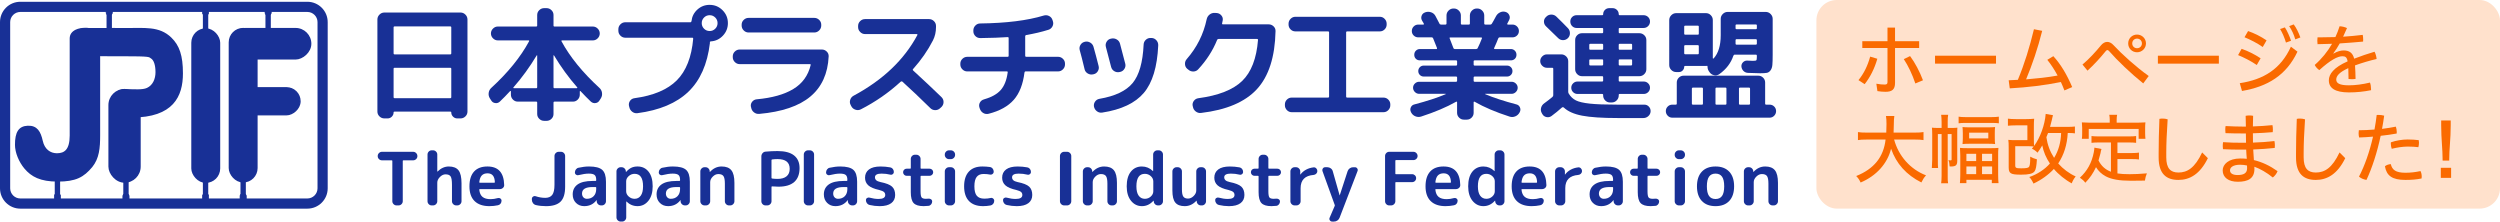 <?xml version="1.0" encoding="UTF-8"?><svg id="_レイヤー_2" xmlns="http://www.w3.org/2000/svg" viewBox="0 0 491.35 43.546"><defs><style>.cls-1{stroke-width:.133px;}.cls-1,.cls-2,.cls-3,.cls-4,.cls-5,.cls-6{fill:#183096;}.cls-1,.cls-2,.cls-3,.cls-4,.cls-6{stroke:#183096;stroke-miterlimit:10;}.cls-2{stroke-width:.259px;}.cls-3{stroke-width:.299px;}.cls-4{stroke-width:.39px;}.cls-7{fill:#ffe1cc;}.cls-6{stroke-width:.323px;}.cls-8{fill:#fa6a00;}</style></defs><g id="_レイヤー_1-2"><g><path class="cls-5" d="M75.06,31.509c-.221,0-.414-.079-.577-.238-.164-.159-.246-.349-.246-.57v-.043c0-.221,.082-.414,.246-.577,.164-.164,.356-.246,.577-.246h6.149c.221,0,.414,.082,.577,.246s.246,.356,.246,.577v.043c0,.221-.082,.411-.246,.57-.164,.159-.356,.238-.577,.238h-1.934c-.077,0-.116,.043-.116,.13v7.91c0,.222-.082,.414-.245,.577-.164,.164-.356,.246-.578,.246h-.404c-.222,0-.414-.082-.578-.246-.164-.163-.245-.355-.245-.577v-7.91c0-.086-.039-.13-.116-.13h-1.934Z"/><path class="cls-5" d="M84.832,40.371c-.222,0-.412-.082-.57-.246-.159-.163-.238-.355-.238-.577v-9.18c0-.221,.08-.414,.238-.577s.349-.246,.57-.246h.289c.221,0,.414,.082,.577,.246s.246,.356,.246,.577v3.349c0,.01,.005,.014,.014,.014,.01,0,.02-.004,.029-.014,.673-.664,1.414-.996,2.223-.996,.875,0,1.51,.25,1.905,.75,.395,.5,.592,1.357,.592,2.569v3.507c0,.222-.082,.414-.246,.577-.164,.164-.356,.246-.577,.246h-.231c-.222,0-.414-.082-.578-.246-.164-.163-.245-.355-.245-.577v-3.219c0-.837-.089-1.39-.267-1.66-.178-.27-.512-.404-1.003-.404-.385,0-.751,.173-1.097,.52-.346,.347-.52,.717-.52,1.111v3.652c0,.222-.082,.414-.246,.577-.164,.164-.356,.246-.577,.246h-.289Z"/><path class="cls-5" d="M96.19,40.516c-1.261,0-2.23-.33-2.908-.989s-1.018-1.628-1.018-2.909c0-1.27,.303-2.237,.909-2.901,.606-.664,1.482-.996,2.627-.996,2.136,0,3.233,1.212,3.291,3.637,.009,.231-.072,.424-.246,.578-.173,.154-.375,.231-.606,.231h-3.94c-.086,0-.121,.043-.101,.13,.067,.645,.281,1.114,.642,1.407s.888,.44,1.581,.44c.433,0,.914-.072,1.443-.216,.173-.048,.334-.019,.484,.086,.149,.106,.224,.25,.224,.433,0,.222-.065,.417-.195,.584-.13,.168-.301,.272-.513,.311-.539,.115-1.097,.173-1.674,.173Zm-.361-6.452c-.491,0-.868,.137-1.133,.412-.265,.274-.431,.714-.498,1.321,0,.077,.039,.115,.116,.115h2.829c.077,0,.116-.039,.116-.115-.039-1.155-.515-1.732-1.429-1.732Z"/><path class="cls-5" d="M105.312,40.299c-.231-.058-.418-.185-.563-.382-.144-.197-.216-.421-.216-.671v-.159c0-.192,.08-.341,.238-.447s.33-.13,.512-.072c.635,.212,1.261,.317,1.876,.317,.625,0,1.085-.195,1.378-.584s.44-1.046,.44-1.97v-5.672c0-.221,.082-.414,.246-.577s.356-.246,.577-.246h.462c.221,0,.412,.082,.57,.246s.238,.356,.238,.577v6.062c0,1.348-.298,2.317-.895,2.909s-1.549,.888-2.858,.888c-.722,0-1.391-.072-2.006-.217Z"/><path class="cls-5" d="M114.824,40.516c-.655,0-1.196-.214-1.624-.643-.428-.428-.642-.984-.642-1.667,0-.837,.32-1.487,.959-1.949,.64-.461,1.619-.692,2.938-.692h.592c.086,0,.13-.043,.13-.13v-.116c0-.442-.106-.753-.318-.931-.211-.178-.587-.267-1.125-.267-.558,0-1.241,.101-2.05,.303-.173,.048-.332,.017-.476-.094-.145-.11-.217-.257-.217-.44,0-.221,.067-.421,.202-.599s.308-.286,.52-.325c.731-.164,1.419-.246,2.064-.246,1.232,0,2.093,.222,2.584,.664,.491,.443,.736,1.217,.736,2.324v3.839c0,.222-.079,.414-.238,.577-.159,.164-.349,.246-.57,.246h-.159c-.231,0-.428-.08-.592-.238-.164-.159-.251-.354-.26-.584v-.202c0-.009-.005-.014-.015-.014-.02,0-.029,.005-.029,.014-.587,.779-1.391,1.169-2.41,1.169Zm1.631-3.753c-1.376,0-2.064,.423-2.064,1.27,0,.308,.089,.558,.267,.75,.178,.193,.406,.289,.686,.289,.548,0,.991-.171,1.328-.513,.337-.341,.505-.811,.505-1.407v-.26c0-.086-.043-.13-.13-.13h-.592Z"/><path class="cls-5" d="M121.983,43.546c-.222,0-.414-.082-.578-.245-.164-.164-.245-.356-.245-.578v-9.035c0-.221,.082-.414,.245-.578,.164-.163,.356-.245,.578-.245h.173c.231,0,.428,.079,.592,.238,.164,.159,.25,.354,.26,.584v.101c0,.01,.005,.014,.015,.014,.009,0,.019-.004,.029-.014,.346-.385,.693-.659,1.039-.823,.347-.164,.75-.246,1.212-.246,.904,0,1.626,.339,2.165,1.018,.539,.679,.809,1.638,.809,2.879,0,1.203-.282,2.153-.845,2.851-.562,.698-1.272,1.046-2.129,1.046-.837,0-1.563-.303-2.179-.91-.01-.009-.02-.014-.029-.014-.01,0-.015,.005-.015,.014v3.118c0,.221-.079,.414-.238,.578-.159,.164-.349,.245-.57,.245h-.289Zm1.083-7.91v1.963c0,.385,.166,.727,.498,1.025,.332,.298,.719,.448,1.162,.448,.51,0,.914-.207,1.212-.621,.298-.414,.447-1.025,.447-1.833,0-1.636-.553-2.454-1.66-2.454-.443,0-.83,.149-1.162,.448s-.498,.64-.498,1.024Z"/><path class="cls-5" d="M131.307,40.516c-.655,0-1.196-.214-1.624-.643-.428-.428-.642-.984-.642-1.667,0-.837,.32-1.487,.959-1.949,.64-.461,1.619-.692,2.938-.692h.592c.086,0,.13-.043,.13-.13v-.116c0-.442-.106-.753-.318-.931-.211-.178-.587-.267-1.125-.267-.558,0-1.241,.101-2.05,.303-.173,.048-.332,.017-.476-.094-.145-.11-.217-.257-.217-.44,0-.221,.067-.421,.202-.599s.308-.286,.52-.325c.731-.164,1.419-.246,2.064-.246,1.232,0,2.093,.222,2.584,.664,.491,.443,.736,1.217,.736,2.324v3.839c0,.222-.079,.414-.238,.577-.159,.164-.349,.246-.57,.246h-.159c-.231,0-.428-.08-.592-.238-.164-.159-.25-.354-.26-.584v-.202c0-.009-.005-.014-.015-.014-.02,0-.029,.005-.029,.014-.587,.779-1.391,1.169-2.41,1.169Zm1.631-3.753c-1.376,0-2.064,.423-2.064,1.27,0,.308,.089,.558,.267,.75,.178,.193,.406,.289,.686,.289,.548,0,.991-.171,1.328-.513,.337-.341,.505-.811,.505-1.407v-.26c0-.086-.043-.13-.13-.13h-.592Z"/><path class="cls-5" d="M138.466,40.371c-.222,0-.414-.082-.578-.246-.164-.163-.245-.355-.245-.577v-5.86c0-.221,.082-.414,.245-.578,.164-.163,.356-.245,.578-.245h.188c.231,0,.426,.079,.584,.238,.159,.159,.243,.354,.252,.584v.101c0,.01,.005,.014,.015,.014,.009,0,.019-.004,.029-.014,.654-.712,1.419-1.068,2.295-1.068s1.513,.248,1.913,.744c.399,.496,.599,1.32,.599,2.475v3.608c0,.222-.082,.414-.245,.577-.164,.164-.356,.246-.577,.246h-.246c-.222,0-.411-.082-.57-.246-.159-.163-.238-.355-.238-.577v-3.464c0-.722-.094-1.215-.282-1.479s-.522-.397-1.003-.397c-.395,0-.76,.168-1.097,.505s-.505,.698-.505,1.083v3.752c0,.222-.082,.414-.246,.577-.164,.164-.356,.246-.577,.246h-.289Z"/><path class="cls-5" d="M150.446,40.371c-.222,0-.412-.082-.57-.246-.159-.163-.238-.355-.238-.577v-8.819c0-.231,.077-.438,.231-.621s.347-.284,.578-.303c.817-.077,1.606-.115,2.367-.115,1.443,0,2.526,.286,3.248,.858,.722,.573,1.083,1.403,1.083,2.49,0,1.203-.349,2.112-1.046,2.728-.698,.616-1.729,.924-3.096,.924-.318,0-.736-.019-1.256-.058-.077,0-.116,.039-.116,.115v2.8c0,.222-.082,.414-.245,.577-.164,.164-.356,.246-.577,.246h-.361Zm1.183-8.891v3.479c0,.067,.039,.111,.116,.13,.366,.048,.722,.072,1.068,.072,.78,0,1.374-.171,1.783-.512,.409-.342,.613-.83,.613-1.465,0-1.28-.799-1.919-2.396-1.919-.346,0-.702,.024-1.068,.072-.077,.019-.116,.067-.116,.144Z"/><path class="cls-5" d="M158.802,40.371c-.221,0-.414-.082-.577-.246-.164-.163-.246-.355-.246-.577v-9.18c0-.221,.082-.414,.246-.577s.356-.246,.577-.246h.375c.221,0,.414,.082,.577,.246s.246,.356,.246,.577v9.18c0,.222-.082,.414-.246,.577-.164,.164-.356,.246-.577,.246h-.375Z"/><path class="cls-5" d="M164.186,40.516c-.655,0-1.196-.214-1.624-.643-.428-.428-.642-.984-.642-1.667,0-.837,.32-1.487,.959-1.949,.64-.461,1.619-.692,2.938-.692h.592c.086,0,.13-.043,.13-.13v-.116c0-.442-.106-.753-.318-.931-.211-.178-.587-.267-1.125-.267-.558,0-1.241,.101-2.05,.303-.173,.048-.332,.017-.476-.094-.145-.11-.217-.257-.217-.44,0-.221,.067-.421,.202-.599s.308-.286,.52-.325c.731-.164,1.419-.246,2.064-.246,1.232,0,2.093,.222,2.584,.664,.491,.443,.736,1.217,.736,2.324v3.839c0,.222-.079,.414-.238,.577-.159,.164-.349,.246-.57,.246h-.159c-.231,0-.428-.08-.592-.238-.164-.159-.25-.354-.26-.584v-.202c0-.009-.005-.014-.015-.014-.02,0-.029,.005-.029,.014-.587,.779-1.391,1.169-2.41,1.169Zm1.631-3.753c-1.376,0-2.064,.423-2.064,1.27,0,.308,.089,.558,.267,.75,.178,.193,.406,.289,.686,.289,.548,0,.991-.171,1.328-.513,.337-.341,.505-.811,.505-1.407v-.26c0-.086-.043-.13-.13-.13h-.592Z"/><path class="cls-5" d="M172.817,37.34c-1.01-.221-1.73-.524-2.158-.909-.428-.385-.643-.885-.643-1.501,0-.693,.257-1.234,.772-1.624,.515-.39,1.277-.584,2.288-.584,.635,0,1.265,.058,1.891,.173,.212,.039,.383,.142,.513,.311s.195,.363,.195,.584c0,.183-.072,.33-.217,.44-.144,.111-.308,.142-.491,.094-.539-.134-1.106-.202-1.703-.202-.866,0-1.299,.24-1.299,.722,0,.231,.082,.423,.245,.577s.443,.274,.837,.361c1.106,.222,1.864,.52,2.273,.895,.409,.375,.614,.923,.614,1.645,0,.693-.26,1.232-.779,1.617-.52,.385-1.275,.578-2.266,.578-.645,0-1.304-.077-1.978-.231-.212-.048-.385-.161-.52-.339-.135-.178-.202-.382-.202-.613,0-.183,.074-.322,.224-.419,.149-.096,.311-.12,.483-.072,.625,.173,1.217,.26,1.775,.26,.875,0,1.313-.26,1.313-.78,0-.25-.084-.447-.252-.591-.168-.145-.474-.274-.917-.39Z"/><path class="cls-5" d="M178.187,34.554c-.193,0-.356-.069-.491-.209s-.202-.306-.202-.498,.067-.356,.202-.491,.298-.202,.491-.202h.692c.087,0,.13-.043,.13-.13v-1.79c0-.222,.08-.414,.238-.578,.159-.164,.349-.245,.57-.245h.289c.221,0,.414,.082,.577,.245,.164,.164,.246,.356,.246,.578v1.79c0,.086,.043,.13,.13,.13h1.646c.192,0,.358,.067,.498,.202,.139,.135,.209,.298,.209,.491s-.07,.358-.209,.498c-.14,.14-.306,.209-.498,.209h-1.646c-.086,0-.13,.039-.13,.116v2.916c0,.625,.067,1.03,.202,1.212,.134,.183,.414,.274,.837,.274,.231,0,.404-.01,.52-.029,.192-.019,.361,.024,.505,.13s.216,.25,.216,.433c0,.212-.07,.402-.209,.57-.14,.168-.311,.262-.513,.281-.423,.039-.741,.058-.953,.058-.933,0-1.587-.2-1.963-.599-.375-.399-.563-1.114-.563-2.144v-3.103c0-.077-.043-.116-.13-.116h-.692Z"/><path class="cls-5" d="M186.514,31.278c-.221,0-.414-.082-.577-.245s-.246-.356-.246-.578v-.086c0-.221,.082-.414,.246-.577s.356-.246,.577-.246h.375c.221,0,.414,.082,.577,.246s.246,.356,.246,.577v.086c0,.222-.082,.414-.246,.578s-.356,.245-.577,.245h-.375Zm0,9.093c-.221,0-.414-.082-.577-.246-.164-.163-.246-.355-.246-.577v-5.86c0-.221,.082-.414,.246-.578,.164-.163,.356-.245,.577-.245h.375c.221,0,.414,.082,.577,.245,.164,.164,.246,.356,.246,.578v5.86c0,.222-.082,.414-.246,.577-.164,.164-.356,.246-.577,.246h-.375Z"/><path class="cls-5" d="M193.211,40.516c-1.193,0-2.112-.33-2.756-.989-.645-.659-.967-1.628-.967-2.909,0-1.26,.311-2.225,.931-2.894s1.503-1.003,2.648-1.003c.51,0,1,.034,1.472,.101,.221,.029,.404,.13,.548,.303,.145,.173,.217,.375,.217,.606,0,.193-.075,.347-.224,.462-.149,.116-.32,.154-.512,.116-.375-.077-.794-.116-1.256-.116-.606,0-1.059,.193-1.356,.578-.298,.385-.448,1.001-.448,1.847,0,.866,.159,1.487,.477,1.862,.317,.375,.808,.562,1.472,.562,.471,0,.88-.043,1.227-.13,.183-.048,.349-.014,.498,.101,.149,.116,.224,.265,.224,.448,0,.231-.07,.433-.209,.606-.14,.173-.32,.279-.542,.318-.491,.086-.972,.13-1.443,.13Z"/><path class="cls-5" d="M199.764,37.34c-1.01-.221-1.73-.524-2.158-.909-.428-.385-.643-.885-.643-1.501,0-.693,.257-1.234,.772-1.624,.515-.39,1.277-.584,2.288-.584,.635,0,1.265,.058,1.891,.173,.212,.039,.383,.142,.513,.311s.195,.363,.195,.584c0,.183-.072,.33-.217,.44-.144,.111-.308,.142-.491,.094-.539-.134-1.106-.202-1.703-.202-.866,0-1.299,.24-1.299,.722,0,.231,.082,.423,.245,.577s.443,.274,.837,.361c1.106,.222,1.864,.52,2.273,.895,.409,.375,.614,.923,.614,1.645,0,.693-.26,1.232-.779,1.617-.52,.385-1.275,.578-2.266,.578-.645,0-1.304-.077-1.978-.231-.212-.048-.385-.161-.52-.339-.135-.178-.202-.382-.202-.613,0-.183,.074-.322,.224-.419,.149-.096,.311-.12,.483-.072,.625,.173,1.217,.26,1.775,.26,.875,0,1.313-.26,1.313-.78,0-.25-.084-.447-.252-.591-.168-.145-.474-.274-.917-.39Z"/><path class="cls-5" d="M209.146,40.371c-.221,0-.414-.082-.577-.246-.164-.163-.246-.355-.246-.577v-8.891c0-.221,.082-.414,.246-.577s.356-.246,.577-.246h.578c.221,0,.414,.082,.577,.246s.246,.356,.246,.577v8.891c0,.222-.082,.414-.246,.577-.164,.164-.356,.246-.577,.246h-.578Z"/><path class="cls-5" d="M213.649,40.371c-.222,0-.414-.082-.578-.246-.164-.163-.245-.355-.245-.577v-5.86c0-.221,.082-.414,.245-.578,.164-.163,.356-.245,.578-.245h.188c.231,0,.426,.079,.584,.238,.159,.159,.243,.354,.252,.584v.101c0,.01,.005,.014,.015,.014,.009,0,.019-.004,.029-.014,.654-.712,1.419-1.068,2.295-1.068s1.513,.248,1.913,.744c.399,.496,.599,1.32,.599,2.475v3.608c0,.222-.082,.414-.245,.577-.164,.164-.356,.246-.577,.246h-.246c-.222,0-.411-.082-.57-.246-.159-.163-.238-.355-.238-.577v-3.464c0-.722-.094-1.215-.282-1.479s-.522-.397-1.003-.397c-.395,0-.76,.168-1.097,.505s-.505,.698-.505,1.083v3.752c0,.222-.082,.414-.246,.577-.164,.164-.356,.246-.577,.246h-.289Z"/><path class="cls-5" d="M224.431,40.516c-.856,0-1.569-.349-2.136-1.046-.568-.698-.852-1.648-.852-2.851,0-1.241,.271-2.201,.815-2.879,.543-.678,1.268-1.018,2.172-1.018,.817,0,1.539,.298,2.165,.895,.009,.01,.019,.015,.029,.015,.009,0,.014-.005,.014-.015v-3.248c0-.221,.082-.414,.246-.577s.356-.246,.577-.246h.289c.221,0,.414,.082,.577,.246s.245,.356,.245,.577v9.18c0,.222-.082,.414-.245,.577-.164,.164-.356,.246-.577,.246h-.159c-.231,0-.426-.08-.584-.238s-.243-.354-.252-.584l-.015-.101c0-.009-.005-.014-.014-.014-.01,0-.02,.005-.029,.014-.635,.712-1.391,1.068-2.266,1.068Zm.577-6.351c-1.106,0-1.66,.818-1.66,2.454,0,.818,.149,1.432,.447,1.84,.298,.409,.702,.614,1.212,.614,.452,0,.842-.149,1.169-.448,.327-.298,.491-.64,.491-1.025v-1.963c0-.385-.164-.726-.491-1.024s-.717-.448-1.169-.448Z"/><path class="cls-5" d="M232.846,40.516c-.847,0-1.463-.233-1.848-.7s-.577-1.258-.577-2.375v-3.752c0-.221,.082-.414,.245-.578,.164-.163,.356-.245,.578-.245h.231c.221,0,.414,.082,.577,.245,.164,.164,.246,.356,.246,.578v3.551c0,.673,.091,1.14,.274,1.4s.491,.39,.924,.39c.395,0,.763-.168,1.104-.505,.342-.336,.513-.697,.513-1.083v-3.752c0-.221,.082-.414,.245-.578,.164-.163,.356-.245,.578-.245h.289c.221,0,.411,.082,.57,.245,.159,.164,.238,.356,.238,.578v5.86c0,.222-.079,.414-.238,.577-.159,.164-.349,.246-.57,.246h-.188c-.231,0-.426-.08-.585-.238-.159-.159-.243-.354-.252-.584l-.014-.101c0-.009-.005-.014-.015-.014-.01,0-.02,.005-.029,.014-.654,.712-1.419,1.068-2.295,1.068Z"/><path class="cls-5" d="M241.462,37.34c-1.01-.221-1.73-.524-2.158-.909-.428-.385-.643-.885-.643-1.501,0-.693,.257-1.234,.772-1.624,.515-.39,1.277-.584,2.288-.584,.635,0,1.265,.058,1.891,.173,.212,.039,.383,.142,.513,.311s.195,.363,.195,.584c0,.183-.072,.33-.217,.44-.144,.111-.308,.142-.491,.094-.539-.134-1.106-.202-1.703-.202-.866,0-1.299,.24-1.299,.722,0,.231,.082,.423,.245,.577s.443,.274,.837,.361c1.106,.222,1.864,.52,2.273,.895,.409,.375,.614,.923,.614,1.645,0,.693-.26,1.232-.779,1.617-.52,.385-1.275,.578-2.266,.578-.645,0-1.304-.077-1.978-.231-.212-.048-.385-.161-.52-.339-.135-.178-.202-.382-.202-.613,0-.183,.074-.322,.224-.419,.149-.096,.311-.12,.483-.072,.625,.173,1.217,.26,1.775,.26,.875,0,1.313-.26,1.313-.78,0-.25-.084-.447-.252-.591-.168-.145-.474-.274-.917-.39Z"/><path class="cls-5" d="M246.544,34.554c-.193,0-.356-.069-.491-.209s-.202-.306-.202-.498,.067-.356,.202-.491,.298-.202,.491-.202h.692c.087,0,.13-.043,.13-.13v-1.79c0-.222,.08-.414,.238-.578,.159-.164,.349-.245,.57-.245h.289c.221,0,.414,.082,.577,.245,.164,.164,.246,.356,.246,.578v1.79c0,.086,.043,.13,.13,.13h1.646c.192,0,.358,.067,.498,.202,.139,.135,.209,.298,.209,.491s-.07,.358-.209,.498c-.14,.14-.306,.209-.498,.209h-1.646c-.086,0-.13,.039-.13,.116v2.916c0,.625,.067,1.03,.202,1.212,.134,.183,.414,.274,.837,.274,.231,0,.404-.01,.52-.029,.192-.019,.361,.024,.505,.13s.216,.25,.216,.433c0,.212-.07,.402-.209,.57-.14,.168-.311,.262-.513,.281-.423,.039-.741,.058-.953,.058-.933,0-1.587-.2-1.963-.599-.375-.399-.563-1.114-.563-2.144v-3.103c0-.077-.043-.116-.13-.116h-.692Z"/><path class="cls-5" d="M254.439,40.371c-.222,0-.414-.082-.578-.246-.164-.163-.245-.355-.245-.577v-5.86c0-.221,.082-.414,.245-.578,.164-.163,.356-.245,.578-.245h.289c.221,0,.414,.082,.577,.245,.164,.164,.246,.356,.246,.578v.606c0,.01,.004,.015,.014,.015,.019,0,.029-.005,.029-.015,.279-.385,.645-.7,1.097-.945,.452-.245,.948-.397,1.487-.455,.202-.019,.375,.046,.52,.195,.144,.149,.216,.325,.216,.527s-.072,.375-.216,.52c-.145,.145-.318,.226-.52,.246-1.704,.135-2.555,1-2.555,2.598v2.569c0,.222-.082,.414-.245,.577-.164,.164-.356,.246-.577,.246h-.361Z"/><path class="cls-5" d="M262.319,40.256l-2.396-6.625c-.058-.192-.034-.368,.072-.527,.106-.159,.26-.238,.462-.238h.433c.24,0,.462,.075,.664,.224,.202,.149,.332,.339,.39,.57l1.342,4.72c0,.01,.005,.014,.014,.014,.01,0,.015-.004,.015-.014l1.544-4.734c.077-.231,.216-.418,.418-.563,.202-.144,.423-.216,.664-.216h.346c.202,0,.358,.082,.469,.245,.11,.164,.127,.337,.05,.52l-3.521,9.151c-.087,.23-.231,.416-.433,.556-.202,.139-.428,.209-.678,.209h-.347c-.192,0-.344-.079-.455-.238-.111-.159-.127-.33-.05-.512l.996-2.31c.02-.039,.029-.077,.029-.115s-.009-.077-.029-.115Z"/><path class="cls-5" d="M273.028,40.371c-.222,0-.412-.082-.57-.246-.159-.163-.238-.355-.238-.577v-8.891c0-.221,.08-.414,.238-.577s.349-.246,.57-.246h4.763c.221,0,.414,.082,.578,.246,.162,.164,.244,.356,.244,.577,0,.222-.082,.412-.244,.57-.164,.159-.357,.238-.578,.238h-3.435c-.077,0-.115,.043-.115,.13v2.526c0,.077,.038,.115,.115,.115h3.19c.212,0,.395,.075,.548,.224,.154,.149,.232,.334,.232,.556,0,.222-.078,.407-.232,.556-.153,.149-.336,.224-.548,.224h-3.19c-.077,0-.115,.038-.115,.115v3.637c0,.222-.082,.414-.246,.577-.164,.164-.356,.246-.577,.246h-.39Z"/><path class="cls-5" d="M284.1,40.516c-1.261,0-2.23-.33-2.908-.989-.679-.659-1.018-1.628-1.018-2.909,0-1.27,.303-2.237,.909-2.901,.605-.664,1.481-.996,2.627-.996,2.136,0,3.232,1.212,3.29,3.637,.01,.231-.071,.424-.245,.578-.173,.154-.375,.231-.606,.231h-3.94c-.086,0-.12,.043-.101,.13,.067,.645,.281,1.114,.643,1.407,.36,.293,.888,.44,1.58,.44,.434,0,.914-.072,1.443-.216,.173-.048,.334-.019,.483,.086,.149,.106,.224,.25,.224,.433,0,.222-.064,.417-.194,.584-.13,.168-.301,.272-.513,.311-.539,.115-1.097,.173-1.674,.173Zm-.361-6.452c-.49,0-.868,.137-1.133,.412-.265,.274-.431,.714-.498,1.321,0,.077,.038,.115,.115,.115h2.829c.077,0,.115-.039,.115-.115-.038-1.155-.515-1.732-1.429-1.732Z"/><path class="cls-5" d="M291.547,40.516c-.856,0-1.568-.349-2.137-1.046-.567-.698-.852-1.648-.852-2.851,0-1.241,.272-2.201,.815-2.879,.544-.678,1.269-1.018,2.173-1.018,.817,0,1.539,.298,2.165,.895,.01,.01,.019,.015,.028,.015s.015-.005,.015-.015v-3.248c0-.221,.082-.414,.245-.577,.164-.164,.356-.246,.578-.246h.288c.222,0,.414,.082,.577,.246,.164,.164,.246,.356,.246,.577v9.18c0,.222-.082,.414-.246,.577-.163,.164-.355,.246-.577,.246h-.158c-.231,0-.426-.08-.585-.238-.158-.159-.243-.354-.253-.584l-.014-.101c0-.009-.005-.014-.015-.014s-.02,.005-.029,.014c-.635,.712-1.391,1.068-2.266,1.068Zm.577-6.351c-1.106,0-1.66,.818-1.66,2.454,0,.818,.149,1.432,.448,1.84,.298,.409,.702,.614,1.212,.614,.452,0,.842-.149,1.169-.448,.327-.298,.491-.64,.491-1.025v-1.963c0-.385-.164-.726-.491-1.024s-.717-.448-1.169-.448Z"/><path class="cls-5" d="M301.03,40.516c-1.261,0-2.23-.33-2.908-.989-.679-.659-1.018-1.628-1.018-2.909,0-1.27,.303-2.237,.909-2.901,.605-.664,1.481-.996,2.627-.996,2.136,0,3.232,1.212,3.29,3.637,.01,.231-.071,.424-.245,.578-.173,.154-.375,.231-.606,.231h-3.94c-.086,0-.12,.043-.101,.13,.067,.645,.281,1.114,.643,1.407,.36,.293,.888,.44,1.58,.44,.434,0,.914-.072,1.443-.216,.173-.048,.334-.019,.483,.086,.149,.106,.224,.25,.224,.433,0,.222-.064,.417-.194,.584-.13,.168-.301,.272-.513,.311-.539,.115-1.097,.173-1.674,.173Zm-.361-6.452c-.49,0-.868,.137-1.133,.412-.265,.274-.431,.714-.498,1.321,0,.077,.038,.115,.115,.115h2.829c.077,0,.115-.039,.115-.115-.038-1.155-.515-1.732-1.429-1.732Z"/><path class="cls-5" d="M306.456,40.371c-.222,0-.413-.082-.577-.246-.164-.163-.245-.355-.245-.577v-5.86c0-.221,.081-.414,.245-.578,.164-.163,.355-.245,.577-.245h.289c.221,0,.413,.082,.577,.245,.163,.164,.245,.356,.245,.578v.606c0,.01,.005,.015,.015,.015,.02,0,.029-.005,.029-.015,.278-.385,.645-.7,1.097-.945,.452-.245,.947-.397,1.486-.455,.202-.019,.376,.046,.52,.195,.145,.149,.217,.325,.217,.527s-.072,.375-.217,.52c-.144,.145-.317,.226-.52,.246-1.703,.135-2.555,1-2.555,2.598v2.569c0,.222-.082,.414-.245,.577-.164,.164-.356,.246-.577,.246h-.361Z"/><path class="cls-5" d="M314.684,40.516c-.654,0-1.196-.214-1.624-.643-.429-.428-.643-.984-.643-1.667,0-.837,.32-1.487,.96-1.949,.64-.461,1.619-.692,2.938-.692h.592c.087,0,.13-.043,.13-.13v-.116c0-.442-.106-.753-.317-.931-.212-.178-.587-.267-1.126-.267-.559,0-1.241,.101-2.05,.303-.173,.048-.332,.017-.477-.094-.144-.11-.216-.257-.216-.44,0-.221,.067-.421,.202-.599s.308-.286,.52-.325c.73-.164,1.419-.246,2.063-.246,1.231,0,2.093,.222,2.584,.664,.49,.443,.736,1.217,.736,2.324v3.839c0,.222-.08,.414-.238,.577-.159,.164-.349,.246-.57,.246h-.159c-.23,0-.428-.08-.592-.238-.163-.159-.25-.354-.26-.584v-.202c0-.009-.005-.014-.014-.014-.02,0-.029,.005-.029,.014-.587,.779-1.391,1.169-2.41,1.169Zm1.631-3.753c-1.376,0-2.064,.423-2.064,1.27,0,.308,.089,.558,.268,.75,.178,.193,.406,.289,.686,.289,.548,0,.991-.171,1.328-.513,.336-.341,.505-.811,.505-1.407v-.26c0-.086-.043-.13-.13-.13h-.592Z"/><path class="cls-5" d="M321.063,34.554c-.192,0-.356-.069-.491-.209s-.202-.306-.202-.498,.067-.356,.202-.491,.299-.202,.491-.202h.692c.087,0,.13-.043,.13-.13v-1.79c0-.222,.08-.414,.238-.578,.159-.164,.349-.245,.57-.245h.288c.222,0,.414,.082,.578,.245,.163,.164,.245,.356,.245,.578v1.79c0,.086,.043,.13,.13,.13h1.646c.192,0,.358,.067,.498,.202s.209,.298,.209,.491-.069,.358-.209,.498-.306,.209-.498,.209h-1.646c-.087,0-.13,.039-.13,.116v2.916c0,.625,.067,1.03,.202,1.212,.135,.183,.413,.274,.837,.274,.231,0,.404-.01,.52-.029,.192-.019,.361,.024,.505,.13,.145,.106,.217,.25,.217,.433,0,.212-.069,.402-.209,.57s-.311,.262-.513,.281c-.424,.039-.741,.058-.952,.058-.934,0-1.588-.2-1.963-.599-.376-.399-.563-1.114-.563-2.144v-3.103c0-.077-.043-.116-.13-.116h-.692Z"/><path class="cls-5" d="M329.969,31.278c-.222,0-.414-.082-.578-.245-.163-.164-.245-.356-.245-.578v-.086c0-.221,.082-.414,.245-.577,.164-.164,.356-.246,.578-.246h.375c.221,0,.413,.082,.577,.246s.245,.356,.245,.577v.086c0,.222-.081,.414-.245,.578s-.356,.245-.577,.245h-.375Zm0,9.093c-.222,0-.414-.082-.578-.246-.163-.163-.245-.355-.245-.577v-5.86c0-.221,.082-.414,.245-.578,.164-.163,.356-.245,.578-.245h.375c.221,0,.413,.082,.577,.245,.164,.164,.245,.356,.245,.578v5.86c0,.222-.081,.414-.245,.577-.164,.164-.356,.246-.577,.246h-.375Z"/><path class="cls-5" d="M339.862,39.498c-.64,.678-1.537,1.018-2.691,1.018-1.155,0-2.052-.339-2.692-1.018-.64-.679-.959-1.638-.959-2.88,0-1.241,.319-2.201,.959-2.879,.641-.678,1.537-1.018,2.692-1.018,1.154,0,2.052,.339,2.691,1.018,.64,.679,.96,1.638,.96,2.879,0,1.242-.32,2.201-.96,2.88Zm-1.414-4.778c-.284-.399-.71-.599-1.277-.599-.568,0-.994,.2-1.277,.599-.284,.399-.426,1.032-.426,1.898,0,.866,.142,1.499,.426,1.898,.283,.399,.709,.599,1.277,.599,.567,0,.993-.199,1.277-.599,.283-.399,.426-1.032,.426-1.898,0-.866-.143-1.499-.426-1.898Z"/><path class="cls-5" d="M343.565,40.371c-.222,0-.413-.082-.577-.246-.164-.163-.245-.355-.245-.577v-5.86c0-.221,.081-.414,.245-.578,.164-.163,.355-.245,.577-.245h.188c.231,0,.426,.079,.585,.238,.159,.159,.243,.354,.253,.584v.101c0,.01,.004,.014,.014,.014s.02-.004,.029-.014c.654-.712,1.419-1.068,2.295-1.068,.875,0,1.513,.248,1.912,.744s.6,1.32,.6,2.475v3.608c0,.222-.082,.414-.246,.577-.163,.164-.355,.246-.577,.246h-.245c-.222,0-.411-.082-.57-.246-.158-.163-.238-.355-.238-.577v-3.464c0-.722-.094-1.215-.281-1.479s-.522-.397-1.003-.397c-.395,0-.761,.168-1.097,.505-.337,.337-.506,.698-.506,1.083v3.752c0,.222-.082,.414-.245,.577-.164,.164-.356,.246-.577,.246h-.289Z"/></g><g><path class="cls-5" d="M75.539,23.272c-.367,0-.686-.132-.957-.395-.271-.263-.407-.579-.407-.945V3.826c0-.367,.135-.686,.407-.957,.271-.271,.59-.406,.957-.406h14.973c.367,0,.686,.135,.957,.406,.271,.271,.407,.59,.407,.957V21.933c0,.366-.136,.682-.407,.945-.271,.263-.59,.395-.957,.395h-.646c-.319,0-.594-.116-.825-.347-.231-.231-.347-.506-.347-.825,0-.112-.064-.167-.191-.167h-10.955c-.128,0-.191,.056-.191,.167,0,.318-.116,.594-.347,.825-.231,.231-.506,.347-.825,.347h-.646Zm1.818-17.891v5.095c0,.144,.072,.215,.215,.215h10.907c.144,0,.215-.071,.215-.215V5.381c0-.127-.072-.191-.215-.191h-10.907c-.144,0-.215,.064-.215,.191Zm0,8.132v5.573c0,.144,.072,.215,.215,.215h10.907c.144,0,.215-.072,.215-.215v-5.573c0-.127-.072-.191-.215-.191h-10.907c-.144,0-.215,.064-.215,.191Z"/><path class="cls-5" d="M106.944,23.75c-.367,0-.686-.131-.957-.395s-.406-.578-.406-.945v-2.224c0-.144-.064-.215-.191-.215h-3.636c-.367,0-.682-.135-.945-.407-.263-.271-.395-.59-.395-.957v-.646c0-.032-.021-.06-.06-.083-.04-.024-.068-.02-.083,.012-.718,.782-1.396,1.475-2.033,2.081-.255,.239-.558,.335-.909,.287-.351-.048-.614-.223-.79-.526l-.263-.407c-.207-.335-.283-.697-.227-1.088,.056-.39,.227-.713,.514-.969,3.269-2.998,5.741-6.043,7.415-9.137,.063-.127,.032-.191-.096-.191h-6.028c-.367,0-.686-.135-.957-.407-.271-.271-.407-.589-.407-.957,0-.367,.135-.686,.407-.957,.271-.271,.59-.407,.957-.407h7.535c.127,0,.191-.063,.191-.191V2.941c0-.367,.135-.682,.406-.945s.59-.395,.957-.395h.479c.366,0,.685,.131,.957,.395,.271,.263,.407,.578,.407,.945v2.081c0,.128,.063,.191,.191,.191h7.534c.367,0,.686,.136,.957,.407s.407,.59,.407,.957c0,.367-.136,.686-.407,.957-.271,.271-.59,.407-.957,.407h-6.027c-.144,0-.184,.064-.12,.191,1.658,3.062,4.138,6.107,7.438,9.137,.287,.255,.458,.579,.514,.969,.056,.391-.02,.753-.227,1.088l-.263,.407c-.176,.303-.435,.479-.777,.526-.343,.048-.65-.048-.921-.287-.574-.542-1.252-1.228-2.033-2.057-.016-.032-.044-.04-.083-.024-.04,.016-.06,.04-.06,.072v.646c0,.367-.132,.686-.395,.957-.263,.271-.578,.407-.945,.407h-3.635c-.128,0-.191,.072-.191,.215v2.224c0,.367-.136,.682-.407,.945-.271,.263-.59,.395-.957,.395h-.479Zm-1.555-6.41c.127,0,.191-.072,.191-.215v-6.219c0-.032-.012-.048-.036-.048s-.044,.008-.06,.024c-1.355,2.265-2.886,4.37-4.592,6.315-.032,.063,0,.111,.095,.143h4.401Zm3.396-6.434v6.219c0,.143,.063,.215,.191,.215h4.401c.032,0,.06-.02,.083-.06,.024-.04,.028-.068,.012-.083-1.707-1.945-3.237-4.05-4.592-6.315-.016-.016-.036-.024-.06-.024s-.036,.016-.036,.048Z"/><path class="cls-5" d="M139.474,.956c.988,0,1.833,.351,2.535,1.053s1.052,1.547,1.052,2.535c0,.941-.323,1.758-.968,2.452-.646,.694-1.439,1.073-2.38,1.136-.128,0-.191,.056-.191,.167v.191c-.495,4.13-1.906,7.311-4.234,9.543s-5.661,3.636-9.998,4.209c-.382,.048-.726-.044-1.028-.275-.303-.231-.495-.53-.574-.897l-.072-.287c-.063-.351,.008-.673,.215-.969,.207-.294,.494-.466,.861-.514,3.731-.51,6.509-1.682,8.335-3.516,1.826-1.833,2.898-4.56,3.217-8.18,0-.127-.056-.191-.167-.191h-13.179c-.367,0-.686-.136-.957-.407s-.406-.59-.406-.957v-.311c0-.367,.135-.686,.406-.957,.271-.271,.59-.407,.957-.407h12.796c.111,0,.183-.072,.215-.215,.096-.909,.482-1.67,1.16-2.284,.677-.613,1.479-.921,2.404-.921Zm-1.101,4.688c.303,.303,.67,.454,1.101,.454,.43,0,.797-.151,1.1-.454,.303-.303,.455-.67,.455-1.101,0-.43-.152-.797-.455-1.1-.303-.303-.67-.455-1.1-.455-.431,0-.798,.152-1.101,.455-.303,.303-.454,.67-.454,1.1,0,.431,.151,.798,.454,1.101Z"/><path class="cls-5" d="M145.381,12.604c-.367,0-.686-.135-.957-.406s-.406-.59-.406-.957v-.167c0-.367,.135-.682,.406-.945,.271-.263,.59-.395,.957-.395h16.145c.367,0,.686,.132,.957,.395,.271,.263,.398,.578,.383,.945-.16,3.396-1.36,6.032-3.6,7.905-2.241,1.874-5.593,3.01-10.058,3.408-.382,.032-.726-.072-1.028-.311-.303-.239-.487-.55-.55-.933l-.048-.191c-.064-.351,.02-.669,.251-.957,.231-.287,.53-.446,.897-.479,3.014-.271,5.409-.945,7.188-2.021,1.778-1.077,2.914-2.643,3.408-4.7,.032-.127-.016-.191-.144-.191h-13.801Zm1.746-9.089h12.916c.367,0,.685,.131,.957,.395,.271,.263,.407,.578,.407,.945v.167c0,.367-.136,.686-.407,.957-.271,.271-.59,.407-.957,.407h-12.916c-.367,0-.686-.135-.957-.407-.271-.271-.407-.589-.407-.957v-.167c0-.367,.136-.682,.407-.945s.59-.395,.957-.395Z"/><path class="cls-5" d="M167.314,20.88l-.12-.239c-.175-.318-.208-.658-.096-1.016,.111-.359,.327-.626,.646-.801,5.772-3.094,9.958-7.072,12.557-11.936,.032-.032,.032-.072,0-.12-.032-.048-.072-.072-.12-.072h-10.165c-.367,0-.686-.135-.957-.407-.271-.271-.407-.59-.407-.957v-.239c0-.367,.135-.682,.407-.945,.271-.263,.59-.395,.957-.395h12.581c.367,0,.686,.131,.957,.395s.407,.578,.407,.945v.239c0,.957-.2,1.826-.598,2.607-1.004,1.961-2.304,3.835-3.898,5.621-.096,.096-.096,.191,0,.287,2.089,1.913,3.946,3.659,5.573,5.238,.271,.271,.407,.59,.407,.957s-.128,.686-.383,.957l-.287,.263c-.271,.255-.594,.383-.968,.383-.375,0-.698-.136-.969-.407-2.009-1.977-3.843-3.715-5.501-5.214-.096-.063-.2-.056-.311,.024-2.344,2.153-4.951,3.963-7.821,5.43-.335,.175-.69,.203-1.064,.083-.375-.12-.65-.347-.825-.682Z"/><path class="cls-5" d="M190.108,14.039c-.367,0-.686-.135-.957-.406-.271-.271-.407-.59-.407-.957v-.167c0-.366,.135-.682,.407-.945,.271-.263,.59-.395,.957-.395h7.917c.144,0,.215-.072,.215-.215v-3.468c0-.127-.064-.191-.191-.191-1.308,.096-3.102,.159-5.381,.191-.383,0-.706-.131-.969-.395s-.395-.578-.395-.945v-.167c0-.366,.132-.685,.395-.957,.263-.271,.578-.407,.945-.407,5.118-.063,9.28-.582,12.485-1.555,.367-.111,.717-.083,1.052,.084s.558,.427,.67,.777l.072,.215c.127,.367,.104,.717-.072,1.052-.176,.335-.439,.558-.79,.669-1.387,.431-2.846,.774-4.377,1.029-.128,.032-.191,.112-.191,.239v3.827c0,.144,.072,.215,.215,.215h6.243c.367,0,.686,.132,.957,.395,.271,.263,.406,.579,.406,.945v.167c0,.367-.135,.686-.406,.957-.271,.271-.59,.406-.957,.406h-6.386c-.112,0-.184,.072-.215,.215-.287,2.312-.989,4.102-2.104,5.37-1.117,1.268-2.759,2.18-4.927,2.738-.383,.096-.738,.048-1.064-.144-.327-.191-.554-.478-.682-.861l-.072-.215c-.112-.351-.08-.682,.096-.993,.175-.311,.438-.514,.789-.61,1.467-.415,2.56-1.02,3.277-1.818,.718-.797,1.18-1.953,1.387-3.468,.032-.144-.024-.215-.167-.215h-7.773Z"/><path class="cls-5" d="M213.166,13.609c-.383-1.61-.702-2.862-.957-3.755-.096-.367-.048-.709,.144-1.028s.462-.518,.813-.598l.048-.024c.367-.08,.713-.028,1.041,.155,.327,.184,.546,.459,.658,.825,.319,1.117,.653,2.376,1.004,3.779,.096,.351,.048,.69-.144,1.017-.191,.327-.47,.53-.837,.61l-.12,.024c-.367,.08-.714,.02-1.041-.179-.327-.199-.53-.475-.61-.825Zm13.155-6.147c.382,.016,.701,.167,.957,.455,.255,.287,.375,.622,.359,1.005-.191,4.226-1.136,7.339-2.834,9.34-1.698,2.001-4.421,3.289-8.168,3.863-.383,.064-.729-.02-1.041-.251-.311-.231-.506-.538-.586-.921-.064-.351,.008-.677,.215-.98,.208-.303,.494-.486,.861-.55,3.077-.526,5.254-1.562,6.53-3.109,1.275-1.546,1.993-4.066,2.153-7.558,.016-.367,.159-.678,.43-.933,.271-.255,.59-.375,.957-.359h.167Zm-6.291,6.697c-.367,.08-.71,.024-1.029-.167-.319-.191-.526-.47-.622-.837-.144-.526-.487-1.833-1.029-3.923-.096-.366-.048-.709,.144-1.028,.191-.319,.462-.518,.813-.598l.12-.024c.366-.08,.717-.024,1.052,.167s.55,.471,.646,.837c.446,1.659,.79,2.966,1.029,3.922,.096,.351,.043,.69-.156,1.017-.199,.327-.482,.53-.849,.61l-.119,.024Z"/><path class="cls-5" d="M233.544,13.681l-.215-.167c-.271-.239-.415-.546-.431-.921-.016-.375,.096-.697,.335-.969,1.993-2.28,3.301-4.887,3.923-7.821,.08-.383,.267-.694,.562-.933,.295-.239,.634-.351,1.017-.334l.406,.023c.367,.032,.67,.191,.909,.479s.327,.606,.263,.957c-.016,.159-.056,.358-.12,.598-.032,.128,.024,.191,.167,.191h8.969c.383,0,.709,.132,.981,.395,.271,.263,.398,.578,.382,.945-.111,5.071-1.332,8.87-3.659,11.397-2.329,2.527-5.988,4.086-10.979,4.676-.382,.048-.729-.048-1.04-.287-.311-.239-.499-.55-.562-.933l-.048-.191c-.064-.351,.016-.673,.239-.969,.223-.294,.518-.466,.885-.514,3.938-.526,6.805-1.654,8.599-3.384,1.794-1.73,2.834-4.421,3.122-8.073,0-.127-.064-.191-.191-.191h-7.559c-.144,0-.239,.064-.287,.191-.845,2.089-2.081,4.011-3.707,5.765-.255,.287-.574,.435-.957,.442-.382,.008-.717-.116-1.004-.371Z"/><path class="cls-5" d="M253.875,22.052c-.367,0-.682-.136-.945-.407-.263-.271-.395-.59-.395-.957v-.167c0-.366,.131-.682,.395-.944,.263-.263,.578-.395,.945-.395h7.128c.144,0,.215-.072,.215-.215V6.385c0-.144-.072-.215-.215-.215h-6.41c-.367,0-.682-.131-.945-.395s-.395-.578-.395-.945v-.167c0-.367,.131-.686,.395-.957s.578-.407,.945-.407h16.6c.366,0,.682,.136,.944,.407,.263,.271,.395,.59,.395,.957v.167c0,.367-.132,.682-.395,.945-.263,.263-.578,.395-.944,.395h-6.41c-.144,0-.215,.072-.215,.215v12.581c0,.144,.072,.215,.215,.215h7.127c.367,0,.682,.132,.945,.395,.263,.263,.395,.578,.395,.944v.167c0,.367-.131,.686-.395,.957-.263,.271-.578,.407-.945,.407h-18.035Z"/><path class="cls-5" d="M277.363,22.124l-.048-.095c-.16-.303-.171-.61-.036-.921,.135-.311,.371-.506,.706-.586,2.487-.653,4.536-1.323,6.147-2.009,.016-.016,.023-.032,.023-.048,0-.016-.016-.024-.048-.024h-5.19c-.318,0-.598-.12-.837-.359s-.358-.518-.358-.837c0-.318,.119-.594,.358-.825,.239-.231,.519-.347,.837-.347h7.247c.144,0,.216-.072,.216-.215v-.622c0-.127-.072-.191-.216-.191h-6.338c-.304,0-.559-.104-.766-.311-.208-.207-.312-.462-.312-.766,0-.302,.104-.558,.312-.765,.207-.207,.462-.311,.766-.311h6.338c.144,0,.216-.072,.216-.215v-.622c0-.127-.072-.191-.216-.191h-7.104c-.319,0-.582-.104-.789-.311-.208-.207-.312-.47-.312-.79,0-.318,.107-.586,.323-.801,.216-.215,.474-.323,.777-.323h3.253c.111,0,.151-.063,.119-.191-.207-.558-.462-1.196-.765-1.914-.048-.127-.136-.191-.263-.191h-2.656c-.35,0-.649-.12-.896-.359s-.371-.534-.371-.885c0-.351,.124-.649,.371-.897,.247-.247,.547-.371,.896-.371h.981c.128,0,.159-.072,.096-.215-.063-.127-.176-.319-.335-.574-.176-.303-.203-.618-.084-.945s.348-.546,.682-.658l.048-.024c.366-.127,.741-.127,1.124,0s.67,.367,.861,.717l.789,1.507c.049,.128,.151,.191,.312,.191h.861c.143,0,.215-.072,.215-.215v-1.579c0-.367,.136-.686,.406-.957,.271-.271,.59-.407,.957-.407h.096c.366,0,.686,.136,.957,.407,.271,.271,.406,.59,.406,.957v1.579c0,.144,.063,.215,.191,.215h1.388c.127,0,.191-.072,.191-.215v-1.579c0-.367,.135-.686,.406-.957,.271-.271,.59-.407,.957-.407h.096c.366,0,.685,.136,.956,.407s.407,.59,.407,.957v1.579c0,.144,.071,.215,.215,.215h1.005c.111,0,.207-.063,.287-.191,.048-.08,.167-.287,.358-.622,.191-.335,.335-.598,.431-.79,.175-.351,.442-.614,.801-.789,.359-.175,.722-.207,1.089-.096,.335,.096,.578,.303,.729,.622,.151,.319,.147,.638-.012,.957-.208,.415-.335,.662-.383,.741-.017,.032-.012,.068,.012,.108,.024,.04,.06,.06,.107,.06h.909c.351,0,.649,.124,.896,.371,.247,.248,.371,.546,.371,.897,0,.351-.124,.646-.371,.885s-.546,.359-.896,.359h-2.535c-.112,0-.2,.072-.264,.215-.191,.511-.462,1.148-.812,1.914-.017,.032-.013,.068,.012,.108,.023,.04,.06,.06,.107,.06h3.182c.303,0,.562,.108,.777,.323,.215,.215,.322,.483,.322,.801,0,.319-.104,.583-.311,.79-.208,.208-.471,.311-.789,.311h-7.104c-.144,0-.215,.064-.215,.191v.622c0,.144,.071,.215,.215,.215h6.339c.303,0,.558,.104,.766,.311,.207,.208,.311,.463,.311,.765,0,.303-.104,.559-.311,.766-.208,.208-.463,.311-.766,.311h-6.339c-.144,0-.215,.064-.215,.191v.622c0,.144,.071,.215,.215,.215h7.248c.318,0,.598,.116,.837,.347,.239,.231,.358,.507,.358,.825,0,.319-.119,.598-.358,.837s-.519,.359-.837,.359h-5.19c-.017,.016-.017,.04,0,.072,1.674,.702,3.723,1.372,6.146,2.009,.319,.08,.546,.275,.682,.586,.136,.311,.124,.618-.035,.921l-.048,.095c-.191,.351-.475,.602-.85,.754-.375,.151-.745,.163-1.112,.036-2.679-.861-4.967-1.833-6.864-2.918-.032-.032-.072-.036-.12-.012s-.071,.06-.071,.108v2.081c0,.367-.132,.682-.395,.945-.264,.263-.578,.395-.945,.395h-.574c-.366,0-.682-.132-.944-.395-.263-.263-.395-.578-.395-.945v-2.081c0-.048-.024-.084-.072-.108s-.088-.02-.119,.012c-1.882,1.068-4.178,2.041-6.889,2.918-.367,.111-.733,.096-1.1-.048-.367-.144-.646-.391-.838-.742Zm8.562-12.485h4.187c.159,0,.263-.063,.311-.191,.271-.526,.55-1.164,.837-1.914,.032-.111-.008-.167-.119-.167h-6.1c-.144,0-.184,.063-.119,.191,.175,.415,.422,1.053,.741,1.914,.048,.112,.136,.167,.263,.167Z"/><path class="cls-5" d="M304.033,13.322c-.351,0-.657-.132-.921-.395-.263-.263-.395-.57-.395-.921s.132-.658,.395-.921c.264-.263,.57-.395,.921-.395h2.822c.367,0,.686,.132,.957,.395s.406,.578,.406,.945v6.003c0,.128,.032,.248,.096,.359,.367,.606,.838,1.052,1.412,1.339,.573,.287,1.479,.499,2.714,.634,1.236,.136,3.042,.203,5.418,.203h5.31c.367,0,.67,.132,.909,.395s.351,.57,.335,.921c-.016,.366-.164,.677-.442,.933-.279,.255-.603,.383-.969,.383h-5.047c-3.062,0-5.397-.156-7.008-.466-1.611-.311-2.814-.849-3.612-1.615-.111-.08-.224-.08-.335,0-.653,.59-1.348,1.156-2.081,1.698-.303,.207-.634,.271-.992,.191-.358-.08-.626-.279-.801-.598l-.096-.167c-.191-.334-.239-.686-.144-1.052s.303-.662,.621-.885c.574-.415,1.108-.829,1.603-1.244,.111-.111,.168-.223,.168-.334v-5.214c0-.127-.072-.191-.216-.191h-1.028Zm1.842-10.07c.766,.734,1.531,1.499,2.296,2.296,.255,.271,.383,.598,.383,.98s-.136,.71-.406,.98c-.271,.255-.59,.383-.957,.383s-.686-.135-.956-.407c-.798-.781-1.587-1.546-2.368-2.296-.271-.255-.411-.562-.419-.921s.123-.666,.395-.921l.072-.072c.271-.271,.598-.407,.98-.407s.709,.128,.98,.383Zm12.462,2.249c-.128,0-.191,.064-.191,.191v.622c0,.144,.063,.215,.191,.215h3.875c.366,0,.686,.131,.956,.395,.271,.263,.407,.578,.407,.945v5.741c0,.367-.136,.686-.407,.957-.271,.271-.59,.407-.956,.407h-3.875c-.128,0-.191,.064-.191,.191v.669c0,.128,.063,.191,.191,.191h4.735c.335,0,.622,.12,.861,.359s.359,.526,.359,.861c0,.335-.12,.622-.359,.861s-.526,.359-.861,.359h-4.735c-.128,0-.191,.064-.191,.191v.12c0,.367-.136,.686-.406,.957-.271,.271-.591,.407-.957,.407h-.359c-.366,0-.682-.135-.944-.407-.263-.271-.395-.59-.395-.957v-.12c0-.127-.072-.191-.216-.191h-4.831c-.335,0-.622-.12-.861-.359s-.358-.526-.358-.861c0-.334,.119-.622,.358-.861s.526-.359,.861-.359h4.831c.144,0,.216-.063,.216-.191v-.669c0-.127-.072-.191-.216-.191h-3.946c-.367,0-.682-.135-.944-.407-.264-.271-.395-.59-.395-.957V7.868c0-.367,.131-.682,.395-.945,.263-.263,.577-.395,.944-.395h3.946c.144,0,.216-.072,.216-.215v-.622c0-.127-.072-.191-.216-.191h-4.999c-.351,0-.646-.124-.885-.371-.239-.247-.358-.546-.358-.897,0-.35,.119-.646,.358-.885s.534-.359,.885-.359h5.023c.127,0,.191-.063,.191-.191,0-.334,.115-.618,.347-.849,.231-.231,.515-.347,.85-.347h.646c.335,0,.622,.116,.861,.347,.238,.231,.358,.515,.358,.849,0,.128,.063,.191,.191,.191h4.688c.351,0,.65,.12,.897,.359s.371,.535,.371,.885c0,.351-.124,.65-.371,.897-.247,.248-.547,.371-.897,.371h-4.688Zm-3.253,4.066v-.741c0-.144-.072-.215-.216-.215h-2.296c-.144,0-.215,.072-.215,.215v.741c0,.144,.071,.215,.215,.215h2.296c.144,0,.216-.072,.216-.215Zm0,3.085v-.789c0-.127-.072-.191-.216-.191h-2.296c-.144,0-.215,.064-.215,.191v.789c0,.144,.071,.215,.215,.215h2.296c.144,0,.216-.072,.216-.215Zm3.253-4.042c-.128,0-.191,.072-.191,.215v.741c0,.144,.063,.215,.191,.215h2.225c.144,0,.215-.072,.215-.215v-.741c0-.144-.071-.215-.215-.215h-2.225Zm2.439,4.042v-.789c0-.127-.071-.191-.215-.191h-2.225c-.128,0-.191,.064-.191,.191v.789c0,.144,.063,.215,.191,.215h2.225c.144,0,.215-.072,.215-.215Z"/><path class="cls-5" d="M328.669,23.128c-.351,0-.649-.128-.896-.383-.248-.255-.371-.558-.371-.909,0-.351,.123-.65,.371-.897,.247-.247,.546-.371,.896-.371h.67c.144,0,.215-.063,.215-.191v-4.162c0-.367,.132-.682,.396-.945,.263-.263,.577-.395,.944-.395h14.687c.366,0,.682,.131,.944,.395,.263,.263,.395,.578,.395,.945v4.162c0,.127,.072,.191,.216,.191h.669c.351,0,.65,.124,.897,.371s.371,.546,.371,.897c0,.351-.124,.653-.371,.909-.247,.255-.547,.383-.897,.383h-19.135Zm15.834-11.17c.383,0,.61-.036,.682-.108,.072-.072,.108-.291,.108-.658v-.239c0-.144-.072-.215-.216-.215h-4.114c-.127,0-.223,.072-.286,.215-.479,1.435-1.396,2.64-2.751,3.612-.319,.224-.666,.295-1.041,.215-.374-.08-.674-.279-.896-.598l-.144-.215c-.176-.287-.255-.574-.239-.861,0-.048-.012-.092-.036-.131-.023-.04-.06-.052-.107-.036-.032,0-.063,.008-.096,.024h-4.186c-.111,0-.167,.048-.167,.144,0,.287-.101,.535-.3,.742s-.442,.311-.729,.311h-.55c-.367,0-.686-.135-.957-.406s-.406-.59-.406-.957V3.946c0-.367,.135-.686,.406-.957,.271-.271,.59-.407,.957-.407h5.86c.366,0,.682,.136,.944,.407,.264,.271,.395,.59,.395,.957v7.486c0,.032,.021,.056,.061,.072,.039,.016,.075,.008,.107-.024,.925-1.021,1.387-2.543,1.387-4.568V3.707c0-.367,.136-.686,.407-.957,.271-.271,.59-.406,.956-.406h7.487c.366,0,.686,.135,.956,.406,.271,.271,.407,.59,.407,.957v7.056c0,.894-.021,1.559-.061,1.998-.039,.438-.159,.793-.358,1.064s-.438,.435-.718,.49c-.279,.056-.722,.083-1.327,.083-.574,0-1.372-.024-2.392-.072-.352-.016-.646-.144-.886-.382-.238-.239-.374-.534-.406-.885-.016-.319,.092-.594,.323-.825,.23-.231,.506-.338,.825-.323,.67,.032,1.036,.048,1.1,.048Zm-10.619-5.334v-1.387c0-.127-.064-.191-.191-.191h-2.464c-.144,0-.215,.064-.215,.191v1.387c0,.128,.071,.191,.215,.191h2.464c.127,0,.191-.063,.191-.191Zm0,3.827v-1.364c0-.143-.064-.215-.191-.215h-2.464c-.144,0-.215,.072-.215,.215v1.364c0,.144,.071,.215,.215,.215h2.464c.127,0,.191-.072,.191-.215Zm-1.363,6.984v2.942c0,.127,.071,.191,.215,.191h1.77c.128,0,.191-.063,.191-.191v-2.942c0-.144-.063-.215-.191-.215h-1.77c-.144,0-.215,.072-.215,.215Zm4.64,0v2.942c0,.127,.063,.191,.191,.191h1.771c.127,0,.191-.063,.191-.191v-2.942c0-.144-.064-.215-.191-.215h-1.771c-.128,0-.191,.072-.191,.215Zm3.946-12.438v.55c0,.127,.072,.191,.216,.191h3.755c.144,0,.216-.064,.216-.191v-.55c0-.127-.072-.191-.216-.191h-3.755c-.144,0-.216,.064-.216,.191Zm3.971,3.779c.144,0,.216-.072,.216-.215v-.646c0-.144-.072-.215-.216-.215h-3.755c-.144,0-.216,.072-.216,.215v.646c0,.144,.064,.215,.191,.215h3.779Zm-3.301,8.658v2.942c0,.127,.063,.191,.191,.191h1.771c.144,0,.215-.063,.215-.191v-2.942c0-.144-.071-.215-.215-.215h-1.771c-.128,0-.191,.072-.191,.215Z"/></g><g><path class="cls-5" d="M60.405,2.348c1.103,0,2,.897,2,2V37.007c0,1.103-.897,2-2,2H4c-1.103,0-2-.897-2-2V4.348c0-1.103,.897-2,2-2H60.405m0-2H4C1.791,.348,0,2.139,0,4.348V37.007c0,2.209,1.791,4,4,4H60.405c2.209,0,4-1.791,4-4V4.348c0-2.209-1.791-4-4-4h0Z"/><g><rect class="cls-4" x="10.955" y="35.276" width=".664" height="3.061" transform="translate(22.574 73.614) rotate(180)"/><path class="cls-1" d="M10.675,38.121h1.224v1.401c0,.22-.178,.398-.398,.398h-.428c-.22,0-.398-.178-.398-.398v-1.401h0Z" transform="translate(22.574 78.04) rotate(180)"/></g><g><rect class="cls-4" x="21.135" y="2.691" width=".664" height="3.061"/><path class="cls-1" d="M20.855,1.109h1.224v1.401c0,.22-.178,.398-.398,.398h-.428c-.22,0-.398-.178-.398-.398V1.109h0Z"/></g><g><rect class="cls-4" x="40.068" y="2.691" width=".664" height="3.061"/><path class="cls-1" d="M39.788,1.109h1.224v1.401c0,.22-.178,.398-.398,.398h-.428c-.22,0-.398-.178-.398-.398V1.109h0Z"/></g><g><rect class="cls-4" x="52.367" y="2.691" width=".664" height="3.061"/><path class="cls-1" d="M52.087,1.109h1.224v1.401c0,.22-.178,.398-.398,.398h-.428c-.22,0-.398-.178-.398-.398V1.109h0Z"/></g><g><rect class="cls-4" x="24.425" y="35.276" width=".664" height="3.061" transform="translate(49.515 73.614) rotate(180)"/><path class="cls-1" d="M24.145,38.121h1.224v1.401c0,.22-.178,.398-.398,.398h-.428c-.22,0-.398-.178-.398-.398v-1.401h0Z" transform="translate(49.515 78.04) rotate(180)"/></g><g><rect class="cls-4" x="40.068" y="35.276" width=".664" height="3.061" transform="translate(80.8 73.614) rotate(180)"/><path class="cls-1" d="M39.788,38.121h1.224v1.401c0,.22-.178,.398-.398,.398h-.428c-.22,0-.398-.178-.398-.398v-1.401h0Z" transform="translate(80.8 78.04) rotate(180)"/></g><g><rect class="cls-4" x="47.458" y="35.276" width=".664" height="3.061" transform="translate(95.58 73.614) rotate(180)"/><path class="cls-1" d="M47.178,38.121h1.224v1.401c0,.22-.178,.398-.398,.398h-.428c-.22,0-.398-.178-.398-.398v-1.401h0Z" transform="translate(95.58 78.04) rotate(180)"/></g><rect class="cls-4" x="37.791" y="5.753" width="5.292" height="30.001" rx="2.646" ry="2.646"/><rect class="cls-6" x="21.467" y="17.641" width="6.024" height="18.113" rx="3.012" ry="3.012"/><rect class="cls-4" x="45.144" y="5.677" width="5.292" height="30.001" rx="2.646" ry="2.646"/><rect class="cls-2" x="49.682" y="13.271" width="5.292" height="13.265" rx="2.646" ry="2.646" transform="translate(32.425 72.231) rotate(-90)"/><rect class="cls-3" x="50.201" y=".71" width="5.914" height="15.774" rx="2.957" ry="2.957" transform="translate(44.561 61.755) rotate(-90)"/><path class="cls-6" d="M19.522,7.557V26.594c0,2.551-.191,4.488-1.508,6.128-1.643,1.964-3.131,2.808-6.669,2.808-3.386,0-5.108-.944-6.425-2.509-1.06-1.274-1.808-3.056-1.814-4.547-.009-2.46,.685-3.526,2.336-3.603,1.777-.082,2.41,1.068,2.808,2.857,.378,1.699,1.553,2.554,2.935,2.554,1.583,0,2.673-.804,2.673-3.649V7.557c0-.701,.369-1.231,1.106-1.588,.522-.242,1.194-.348,1.839-.348,.936,0,1.592,.221,2.145,.693,.383,.332,.576,.746,.576,1.244Z"/><path class="cls-5" d="M25.884,23.1c-1.683,0-4.06-.864-4.06-2.547s1.068-3.033,2.751-3.033c1.848,0,3.401,.178,4.309-.24,1.168-.537,1.677-1.809,1.677-3.081,0-1.428-.336-2.383-.895-2.72-.459-.276,.05-.422-5.515-.422-2.904,0-6.084,.05-7.426-.248-1.643-.365-2.827-.926-2.827-2.609s1.314-2.707,2.998-2.707c.842,0,1.816,.034,2.709,.017,1.572-.031,3.266-.013,4.876,0,3.837,.031,6.818-.454,9.212,1.895,1.577,1.547,2.261,3.503,2.261,7.032,0,4.483-1.87,8.676-10.069,8.664Z"/></g><rect class="cls-7" x="356.995" width="134.354" height="41" rx="4.001" ry="4.001"/><g><path class="cls-8" d="M365.266,15.748c1.02-1.245,1.8-2.79,2.295-4.62l1.41,.42c-.556,1.965-1.44,3.66-2.49,4.995l-1.215-.795Zm7.185,.555c0,1.305-.615,1.74-1.875,1.74-.51,0-1.035-.045-1.59-.135l-.21-1.455c.615,.12,1.17,.165,1.635,.165,.391,0,.556-.105,.556-.495v-6.69h-4.95v-1.335h4.95v-2.669h1.484v2.669h4.74v1.335h-4.74v6.87Zm2.955-5.28c.975,1.305,1.89,3.045,2.535,4.754l-1.5,.63c-.585-1.755-1.38-3.435-2.266-4.785l1.23-.6Z"/><path class="cls-8" d="M392.295,10.948v1.56h-11.984v-1.56h11.984Z"/><path class="cls-8" d="M405.735,17.772c-.21-.57-.45-1.125-.689-1.65-3.18,.645-6.57,1.05-10.05,1.245l-.21-1.59c.6-.03,1.215-.045,1.8-.09,1.305-3.12,2.31-6.405,3.165-9.944l1.62,.315c-.825,3.345-1.98,6.705-3.165,9.54,2.085-.18,4.154-.375,6.194-.75-.63-1.17-1.335-2.235-2.024-3.09l1.185-.72c1.44,1.575,2.67,3.615,3.705,6.075l-1.53,.66Z"/><path class="cls-8" d="M409.29,12.688c1.245-1.05,2.521-2.415,3.6-3.735,.391-.48,.825-.72,1.261-.72,.42,0,.854,.21,1.245,.645,1.68,1.815,4.47,4.32,6.914,6.06l-1.08,1.455c-2.385-1.92-5.085-4.485-6.689-6.33-.135-.15-.24-.225-.345-.225-.12,0-.24,.09-.36,.24-1.005,1.245-2.325,2.685-3.555,3.81l-.99-1.2Zm12.479-4.155c0,.975-.795,1.74-1.755,1.74-.975,0-1.74-.765-1.74-1.74,0-.975,.766-1.74,1.74-1.74,.96,0,1.755,.765,1.755,1.74Zm-2.699,0c0,.54,.404,.945,.944,.945s.96-.405,.96-.945-.42-.945-.96-.945-.944,.405-.944,.945Z"/><path class="cls-8" d="M436.095,10.948v1.56h-11.984v-1.56h11.984Z"/><path class="cls-8" d="M440.565,9.598c1.215,.405,2.595,1.095,3.734,1.86l-.75,1.32c-1.17-.795-2.534-1.485-3.675-1.95l.69-1.23Zm-.36,6.75c4.695-.705,8.055-2.79,10.05-7.17l1.29,.975c-2.175,4.635-5.864,6.87-10.904,7.725l-.436-1.53Zm1.636-10.245c1.199,.42,2.489,1.05,3.629,1.83l-.749,1.305c-1.155-.81-2.445-1.44-3.585-1.92l.705-1.215Zm7.229-.72c.45,.675,.915,1.725,1.215,2.625l-1.005,.36c-.285-.975-.69-1.905-1.155-2.669l.945-.315Zm1.739-.585c.511,.675,.976,1.635,1.306,2.565l-1.005,.375c-.256-.96-.721-1.89-1.2-2.61l.899-.33Z"/><path class="cls-8" d="M458.641,10.528c.705-.42,1.396-.615,1.98-.615,1.17,0,1.8,.54,2.069,1.62,1.306-.51,2.715-.99,4.005-1.365,.21,.39,.36,.93,.405,1.425-1.35,.315-2.85,.75-4.245,1.26,.061,.855,.09,1.68,.105,2.655-.24,.045-.495,.06-.75,.06-.226,0-.436-.015-.63-.045,0-.87-.016-1.5-.045-2.13-1.815,.825-2.37,1.56-2.37,2.25,0,.705,.63,1.125,2.489,1.125,1.261,0,2.745-.195,4.141-.54,.135,.36,.21,.84,.21,1.275v.225c-1.41,.285-2.835,.435-4.351,.435-2.744,0-3.944-.87-3.944-2.37,0-1.215,.96-2.535,3.689-3.735-.135-.795-.435-1.005-1.02-1.005-.93,0-2.37,.75-4.545,2.73-.36-.255-.705-.615-.899-1.02,1.364-1.185,2.52-2.61,3.404-4.155-.975,.045-1.92,.06-2.85,.075-.03-.225-.045-.45-.045-.675s.015-.465,.045-.675h.87c.869,0,1.755-.015,2.64-.045,.314-.66,.585-1.38,.825-2.13,.479,.03,.989,.135,1.455,.36-.24,.57-.511,1.17-.766,1.695,1.29-.09,2.58-.195,3.855-.36,.06,.285,.09,.6,.09,.915,0,.135,0,.27-.016,.405-1.515,.135-3.06,.27-4.59,.36-.404,.72-.81,1.365-1.26,1.95l.045,.045Z"/><path class="cls-8" d="M372.271,27.428c.87,3.24,3.194,5.85,6.27,7.035-.405,.45-.585,.735-.915,1.395-2.955-1.485-4.935-3.69-5.955-6.63-.704,2.91-2.895,5.34-5.984,6.645-.27-.57-.45-.84-.87-1.275,3.495-1.395,5.385-3.735,5.775-7.17h-3.675c-.855,0-1.351,.03-1.755,.105v-1.575c.345,.075,.989,.105,1.77,.105h3.795c.03-.765,.045-1.125,.045-1.665,0-.69-.03-1.17-.105-1.605h1.65c-.075,.495-.105,.885-.105,1.65-.015,.795-.029,1.125-.045,1.62h4.125c.735,0,1.38-.03,1.755-.105v1.575c-.45-.075-.96-.105-1.739-.105h-4.035Z"/><path class="cls-8" d="M382.801,34.567c-.015,.66,.015,1.125,.075,1.455h-1.365c.06-.345,.075-.69,.09-1.455v-8.22h-.734v5.13c0,.81,0,1.2,.045,1.545h-1.23c.03-.345,.061-1.05,.075-1.605v-4.95c0-.63-.015-1.02-.06-1.38,.27,.045,.734,.06,1.229,.06h.675v-1.155c-.015-.69-.03-1.095-.09-1.425h1.38c-.075,.315-.09,.765-.09,1.425v1.155h.825c.465,0,.81-.015,1.08-.06-.03,.315-.03,.585-.03,1.32v5.205c0,.855-.285,1.11-1.23,1.11-.045,0-.135,0-.27-.015-.03-.57-.09-.9-.24-1.23,.255,.03,.33,.045,.436,.045,.135,0,.194-.045,.194-.165v-5.01h-.765v8.22Zm2.145-11.639c.33,.06,.766,.09,1.38,.09h5.085c.66,0,1.095-.03,1.44-.09v1.305c-.391-.06-.735-.075-1.44-.075h-5.085c-.675,0-.989,.015-1.38,.075v-1.305Zm.33,7.62c-.015-.75-.029-1.095-.06-1.485,.42,.045,.795,.06,1.515,.06h4.56c.705,0,1.065-.015,1.485-.06-.045,.375-.075,.945-.06,1.47v3.765c0,.675,.029,1.335,.074,1.695h-1.319v-.66h-4.995v.66h-1.275c.046-.405,.061-.9,.075-1.68v-3.765Zm.495-4.365c0-.51-.03-.87-.06-1.215,.375,.045,.779,.06,1.395,.06h3.645c.57,0,1.021-.015,1.365-.06-.045,.315-.06,.69-.06,1.2v.93c0,.525,.015,.915,.06,1.215-.405-.045-.734-.06-1.425-.06h-3.54c-.615,0-1.035,.015-1.439,.06,.029-.33,.06-.705,.06-1.2v-.93Zm.705,5.475h1.92v-1.425h-1.92v1.425Zm0,2.565h1.92v-1.5h-1.92v1.5Zm.54-7.02h3.765v-1.125h-3.765v1.125Zm2.535,4.455h1.979v-1.425h-1.979v1.425Zm0,2.565h1.979v-1.5h-1.979v1.5Z"/><path class="cls-8" d="M407.806,26.213c-.405-.06-.66-.075-1.41-.075-.12,2.28-.735,4.275-1.875,5.985,.93,1.065,2.19,2.01,3.435,2.55-.345,.435-.569,.81-.779,1.365-1.29-.69-2.67-1.815-3.51-2.835-1.005,1.11-2.505,2.19-4.005,2.88-.226-.51-.495-.945-.825-1.29,1.515-.495,3.075-1.515,4.05-2.655-.75-1.125-1.245-2.28-1.5-3.555-.27,.48-.585,.945-.93,1.425-.3-.315-.705-.6-1.11-.795,.21-.225,.255-.27,.36-.42-.375-.045-.795-.06-1.516-.06h-2.114v3.75c0,.525,.149,.6,1.185,.6,.9,0,1.335-.075,1.5-.255,.165-.165,.255-.72,.255-1.62v-.42c.391,.225,.885,.42,1.32,.525-.075,1.32-.21,2.04-.48,2.385-.359,.45-1.125,.63-2.625,.63-2.069,0-2.444-.225-2.444-1.47v-3.78c0-.75-.015-1.2-.075-1.59,.36,.045,.915,.06,1.515,.06h2.235v-2.91h-2.28c-.555,0-1.199,.03-1.545,.075v-1.395c.346,.06,.915,.09,1.545,.09h2.07c.63,0,1.14-.03,1.545-.075-.045,.405-.061,.915-.061,1.5v2.385c0,.765,.016,1.17,.046,1.47,1.215-1.65,2.114-4.17,2.279-6.3l1.44,.255c-.061,.15-.075,.255-.24,.975-.15,.615-.225,.93-.345,1.32h3.449c.63,0,1.11-.03,1.44-.075v1.35Zm-5.28-.075c-.104,.27-.225,.57-.33,.825,.21,1.485,.69,2.79,1.516,4.065,.87-1.425,1.319-3.015,1.38-4.89h-2.565Z"/><path class="cls-8" d="M414.885,27.998h-2.34c-.645,0-1.109,.03-1.484,.075v-1.335c.33,.045,.825,.075,1.484,.075h5.805c.66,0,1.171-.03,1.485-.075v1.335c-.345-.045-.81-.075-1.485-.075h-2.189v2.084h2.805c.646,0,1.095-.03,1.425-.09v1.35c-.404-.06-.779-.075-1.425-.075h-2.805v2.82c.63,.105,1.41,.15,2.385,.15,1.065,0,1.95-.045,3.405-.165-.195,.435-.315,.885-.391,1.425-1.109,.015-1.755,.03-2.744,.03-2.266,0-3.855-.285-4.95-.87-.825-.45-1.439-1.02-1.92-1.8-.57,1.215-1.185,2.115-2.1,3.06-.3-.405-.525-.615-1.065-.99,1.44-1.32,2.34-2.94,2.73-4.98,.09-.525,.119-.705,.119-.93l1.396,.27c-.03,.12-.045,.165-.075,.255-.015,.06-.03,.12-.045,.18l-.075,.405c-.075,.27-.285,1.05-.39,1.41,.54,1.08,1.335,1.8,2.444,2.22v-5.76Zm-.239-4.5c0-.375-.03-.615-.09-.93h1.545c-.061,.285-.091,.555-.091,.93v.615h4.096c.494,0,1.154-.03,1.56-.06-.045,.3-.061,.705-.061,1.05v1.065c0,.39,.03,.855,.061,1.11h-1.335v-1.935h-9.81v1.935h-1.35c.045-.285,.06-.645,.06-1.11v-1.065c0-.33-.03-.81-.06-1.05,.42,.03,1.079,.06,1.56,.06h3.915v-.615Z"/><path class="cls-8" d="M424.261,30.008c0-1.92,.045-4.065,.15-6.645,.21-.045,.42-.06,.63-.06,.33,0,.675,.045,.989,.15-.18,2.625-.27,4.845-.27,6.615v.855c0,2.16,.825,2.985,2.385,2.985,1.755,0,3.225-.9,4.665-3.945l1.125,1.125c-1.545,3.149-3.555,4.274-5.79,4.274-2.34,0-3.885-1.155-3.885-4.41v-.945Z"/><path class="cls-8" d="M441.405,24.878c-.015-.69-.03-1.41-.045-2.115,.24-.045,.48-.075,.735-.075s.51,.03,.734,.075c-.015,.69-.029,1.395-.045,2.085,1.32-.045,2.58-.12,3.84-.255,.061,.255,.09,.555,.09,.855,0,.18-.015,.36-.029,.525-1.275,.105-2.58,.195-3.9,.225,0,.63,.016,1.275,.016,1.83,1.439-.045,2.88-.15,4.215-.315,.06,.255,.09,.57,.09,.855,0,.18-.016,.36-.03,.51-1.335,.15-2.805,.24-4.229,.3,.029,.63,.074,1.38,.135,2.085,1.604,.375,3.149,1.11,4.649,2.175-.165,.45-.51,.915-.93,1.245-1.215-.99-2.52-1.725-3.63-2.115,0,.165,.015,.3,.015,.42,0,1.86-1.215,2.535-3.27,2.535-1.8,0-2.97-.825-2.97-2.235,0-1.2,1.185-2.34,3.45-2.34,.435,0,.869,.015,1.289,.06-.06-.6-.09-1.215-.119-1.8h-.601c-1.575,0-2.864-.015-3.96-.09-.029-.195-.045-.39-.045-.615,0-.255,.016-.525,.061-.765,1.199,.09,2.399,.12,3.899,.12h.615c-.015-.585-.03-1.155-.03-1.83h-.51c-1.23,0-2.4-.015-3.495-.06-.03-.195-.045-.42-.045-.645,0-.255,.015-.525,.061-.75,1.14,.06,2.324,.105,3.435,.105h.555Zm-1.14,7.5c-1.396,0-1.98,.54-1.98,1.095,0,.585,.525,.93,1.485,.93,1.2,0,1.875-.36,1.875-1.32,0-.135,0-.315-.015-.555-.375-.09-.886-.15-1.365-.15Z"/><path class="cls-8" d="M451.261,30.008c0-1.92,.045-4.065,.15-6.645,.21-.045,.42-.06,.63-.06,.33,0,.675,.045,.989,.15-.18,2.625-.27,4.845-.27,6.615v.855c0,2.16,.825,2.985,2.385,2.985,1.755,0,3.225-.9,4.665-3.945l1.125,1.125c-1.545,3.149-3.555,4.274-5.79,4.274-2.34,0-3.885-1.155-3.885-4.41v-.945Z"/><path class="cls-8" d="M467.115,22.598c.104-.015,.225-.015,.33-.015,.375,0,.765,.045,1.14,.15-.12,.87-.255,1.74-.42,2.595,.975-.12,1.905-.27,2.715-.435,.105,.285,.18,.675,.18,1.035,0,.105,0,.21-.015,.315-.945,.18-2.04,.33-3.149,.45-.69,3.27-1.681,6.315-2.79,8.669-.556-.09-1.065-.3-1.47-.645,1.109-2.115,2.084-4.875,2.76-7.86-.976,.09-1.92,.135-2.73,.165-.075-.27-.104-.555-.104-.84,0-.195,.015-.39,.045-.585,.899,0,1.979-.045,3.074-.135,.181-.93,.315-1.905,.436-2.865Zm8.85,12.104c0,.135-.015,.255-.03,.375-1.02,.21-1.995,.285-3.18,.285-2.595,0-3.705-.825-4.02-2.685,.285-.24,.75-.405,1.154-.42,.255,1.11,.945,1.695,2.88,1.695,.945,0,1.936-.105,2.955-.33,.165,.3,.24,.69,.24,1.08Zm-2.775-7.29c.855,0,1.636,.06,2.19,.135,.03,.15,.045,.33,.045,.495,0,.315-.045,.63-.12,.885-.57-.075-1.245-.12-2.085-.12-.975,0-2.145,.18-3.149,.435-.105-.285-.181-.66-.181-1.02,0-.09,0-.165,.016-.255,1.035-.36,2.25-.555,3.284-.555Z"/><path class="cls-8" d="M481.74,34.958h-2.024v-1.98h2.024v1.98Zm-1.665-3.39c0-2.355-.285-4.185-.285-6.885v-1.005h1.875v.975c0,2.715-.3,4.56-.3,6.915h-1.29Z"/></g></g></svg>
